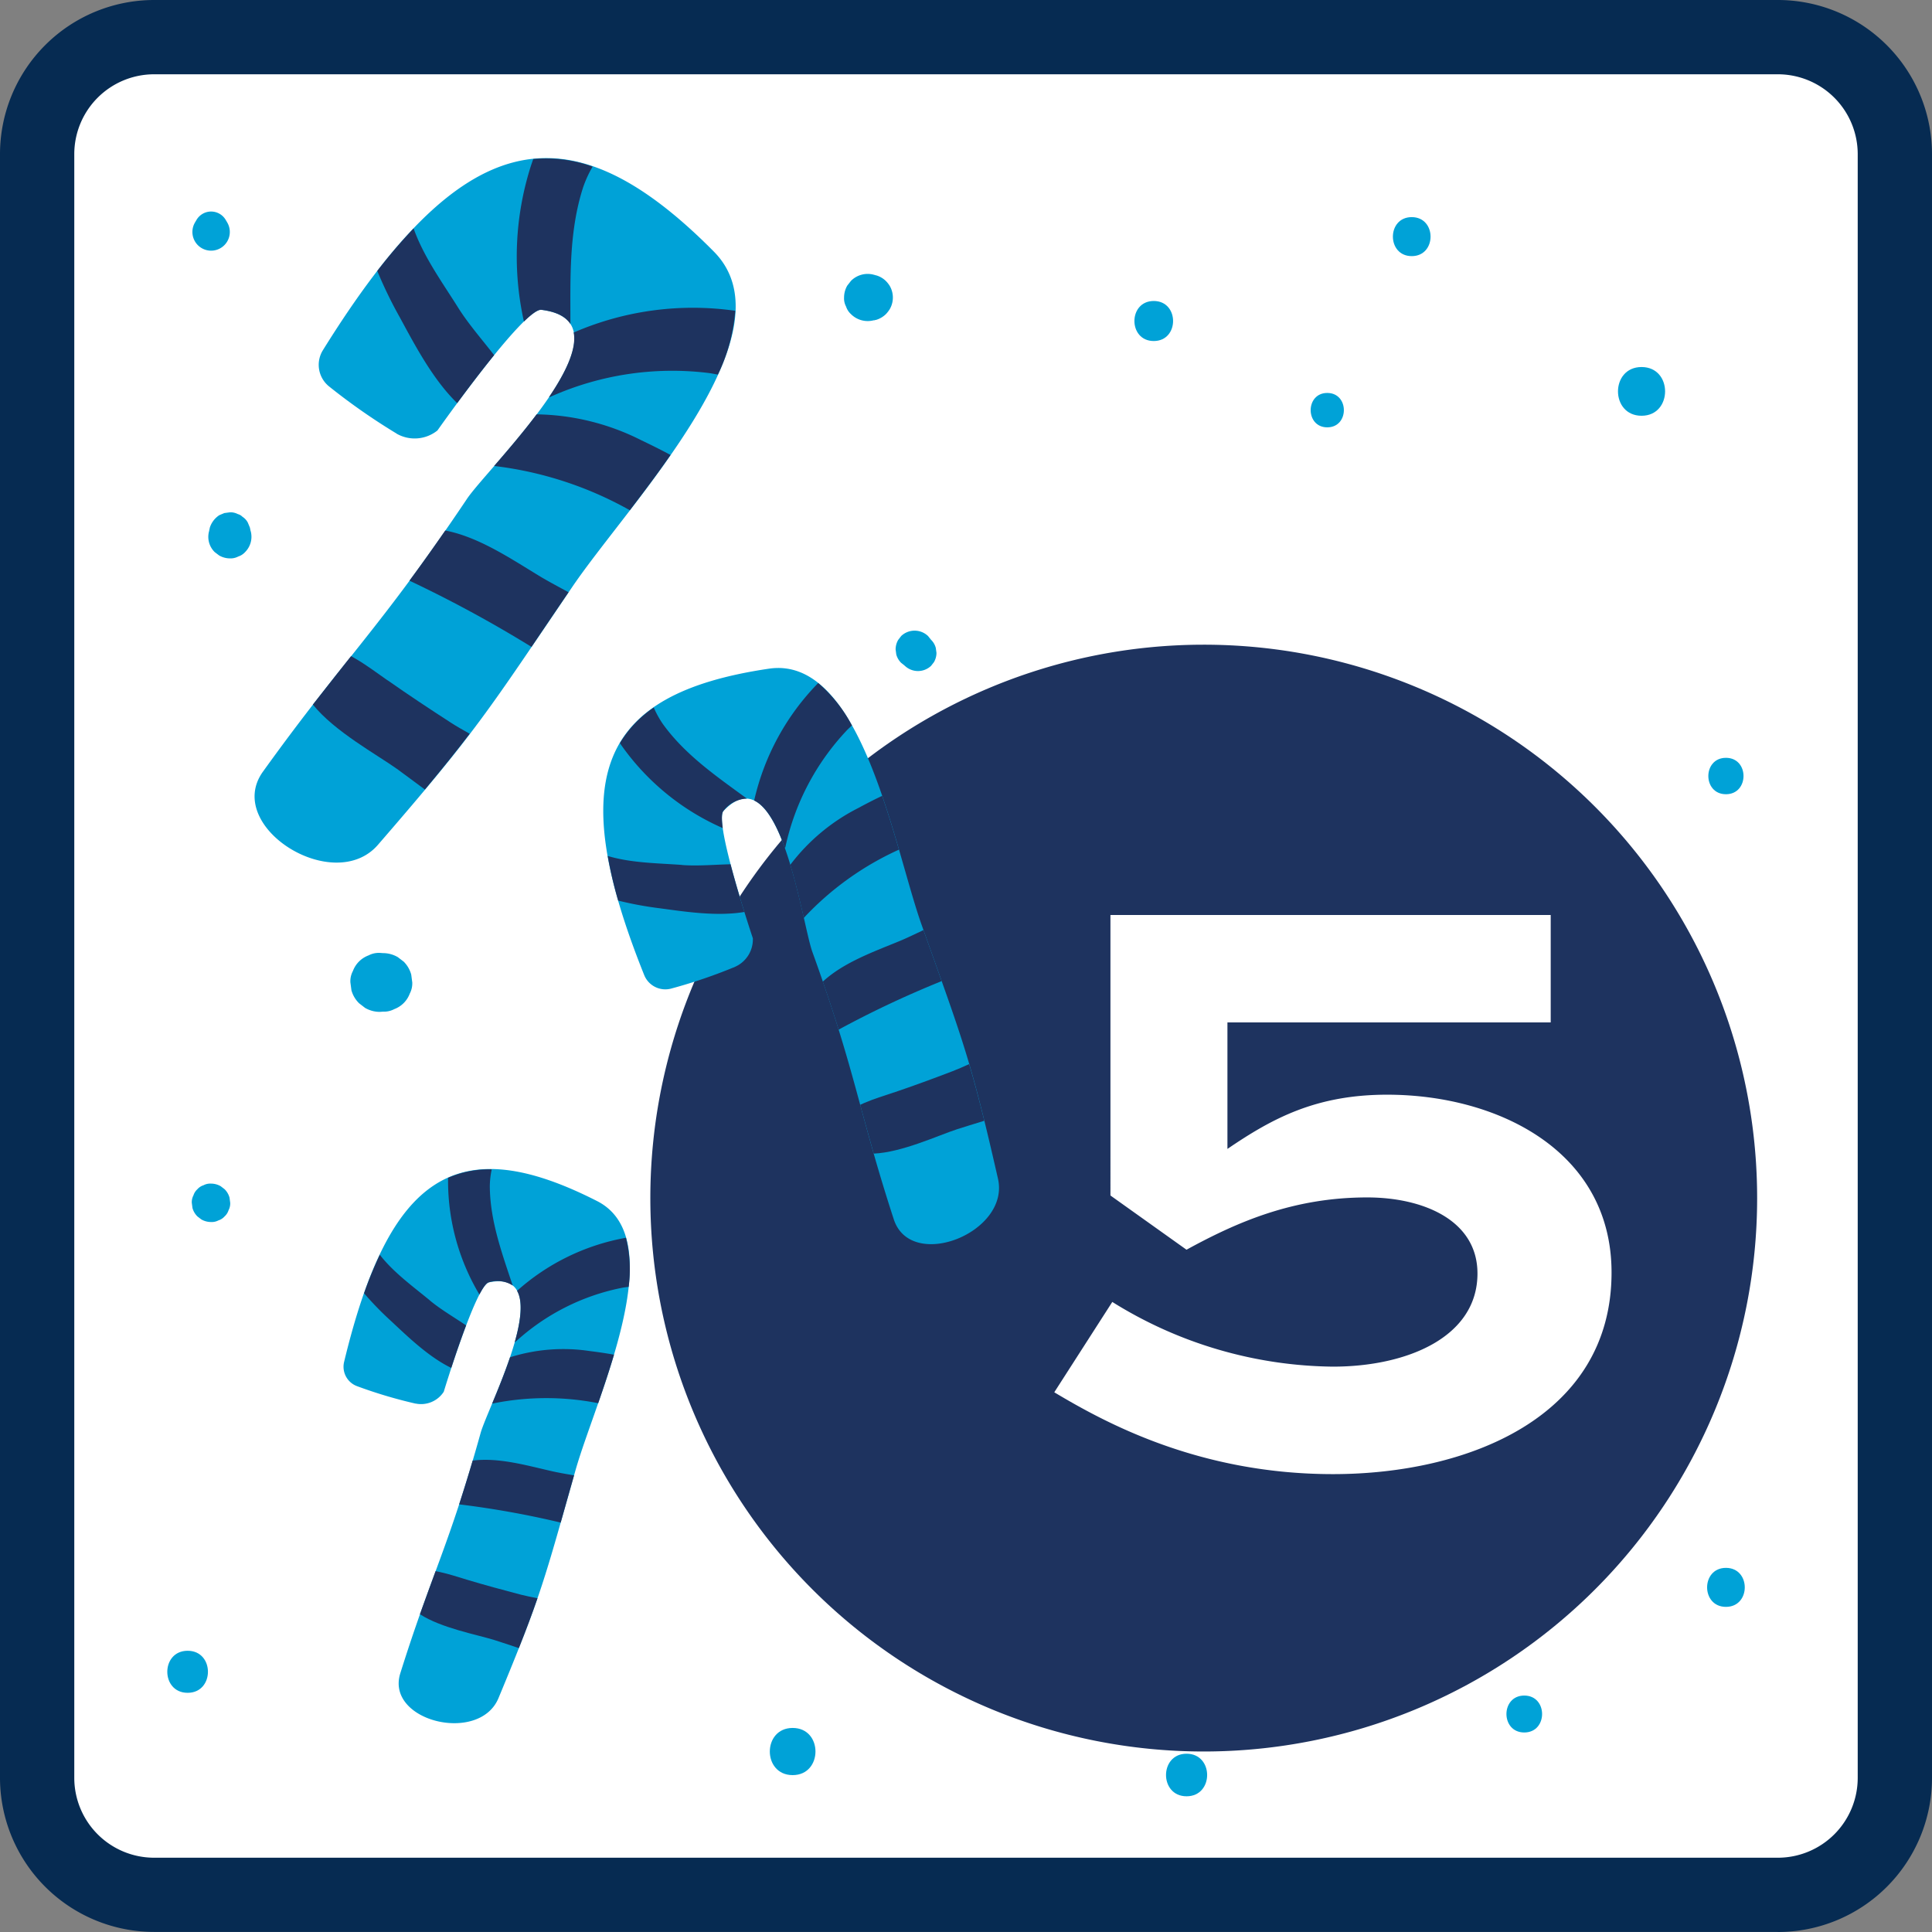 <svg xmlns="http://www.w3.org/2000/svg" xmlns:xlink="http://www.w3.org/1999/xlink" width="260.09" height="260.09" viewBox="0 0 260.09 260.09">
  <rect x="0" y="0" width="260.09" height="260.09" fill="#808080" stroke="none"/>
  <defs>
    <clipPath id="clip-path">
      <rect id="Rectangle_1307" data-name="Rectangle 1307" width="214.03" height="220.53" transform="translate(22.56 21.21)" fill="none"/>
    </clipPath>
  </defs>
  <g id="_29" data-name="29" transform="translate(-0.04 0.08)">
    <g id="Group_436">
      <g id="Group_1257" data-name="Group 1257">
        <g id="Group_435">
          <g id="Path_909">
            <path id="Path_4036" data-name="Path 4036" d="M239.38,255H20.78A15.744,15.744,0,0,1,5.04,239.26V20.66A15.744,15.744,0,0,1,20.78,4.92H239.39a15.744,15.744,0,0,1,15.74,15.74h0V239.27a15.744,15.744,0,0,1-15.74,15.74h0" fill="#fff"/>
            <path id="Path_4037" data-name="Path 4037" d="M239.38,260H20.78A20.765,20.765,0,0,1,.04,239.26V20.66A20.758,20.758,0,0,1,20.78-.08H239.39a20.765,20.765,0,0,1,20.74,20.74V239.27a20.758,20.758,0,0,1-20.74,20.74ZM20.78,9.92A10.755,10.755,0,0,0,10.04,20.66V239.27a10.755,10.755,0,0,0,10.74,10.74H239.39a10.755,10.755,0,0,0,10.74-10.74V20.66A10.755,10.755,0,0,0,239.39,9.92Z" fill="#062b52"/>
          </g>
        </g>
      </g>
      <g id="Group_532">
        <g id="Group_1255" data-name="Group 1255" clip-path="url(#clip-path)">
          <g id="Group_531">
            <g id="Path_1064">
              <path id="Path_4039" data-name="Path 4039" d="M53.43,58.3a4.9,4.9,0,0,0,5.5-.43s11.64-16.54,14-16.24c13.26,1.66-7.16,21.17-10.02,25.44C51.09,84.69,46.49,88.43,35.44,103.8c-5.31,7.39,9.54,16.71,15.48,9.85C64.3,98.21,65.63,95.8,77.11,78.89c7.64-11.26,29.88-34.12,19.05-45.08C76.17,13.6,61.91,17.45,43.5,47.08a3.733,3.733,0,0,0,.9,4.91,84.607,84.607,0,0,0,9.05,6.31" fill="#00a2d7"/>
            </g>
            <g id="Path_1065">
              <path id="Path_4040" data-name="Path 4040" d="M61.75,41.39c-2.09-3.34-4.68-6.89-6.03-10.72a71.964,71.964,0,0,0-4.89,5.72,57.3,57.3,0,0,0,3.01,6.21c1.89,3.47,4.41,8.36,7.75,11.59,1.41-1.91,3.2-4.28,4.97-6.46-1.64-2.12-3.45-4.18-4.81-6.34" fill="#1e335f"/>
            </g>
            <g id="Path_1066">
              <path id="Path_4041" data-name="Path 4041" d="M70.58,43.2c1.04-1.01,1.88-1.63,2.35-1.57,2.03.25,3.26.93,3.9,1.9,0-6.2-.21-12.47,1.72-18.42a15.659,15.659,0,0,1,1.27-2.76,18.575,18.575,0,0,0-7.99-1.02c-.09.25-.18.51-.26.74a40.088,40.088,0,0,0-1,21.12" fill="#1e335f"/>
            </g>
            <g id="Path_1067">
              <path id="Path_4042" data-name="Path 4042" d="M77.27,44.69c.43,2.24-1.1,5.41-3.33,8.7a2.171,2.171,0,0,0,.24-.07,40.177,40.177,0,0,1,21.14-3.2c.45.05.91.15,1.36.23a23.782,23.782,0,0,0,2.34-8.59,40.284,40.284,0,0,0-21.76,2.93" fill="#1e335f"/>
            </g>
            <g id="Path_1068">
              <path id="Path_4043" data-name="Path 4043" d="M72.28,55.7c-1.87,2.48-3.96,4.92-5.72,6.95a49.074,49.074,0,0,1,18.27,5.96c1.82-2.38,3.71-4.88,5.48-7.44-1.41-.76-2.78-1.43-3.99-2.01A32.208,32.208,0,0,0,72.27,55.7" fill="#1e335f"/>
            </g>
            <g id="Path_1069">
              <path id="Path_4044" data-name="Path 4044" d="M59.98,71.34c-1.74,2.51-3.34,4.75-4.82,6.75a168.9,168.9,0,0,1,16.21,8.78c.07.04.15.09.22.14,1.44-2.13,3.08-4.55,4.99-7.36-1.36-.74-2.64-1.42-3.7-2.05-3.93-2.37-8.3-5.37-12.89-6.26" fill="#1e335f"/>
            </g>
            <g id="Path_1070">
              <path id="Path_4045" data-name="Path 4045" d="M52.2,91.5c-1.39-.97-2.75-2-4.22-2.86l-.68-.39c-.17.21-3.59,4.52-5.14,6.52,2.89,3.61,8.67,6.77,11.32,8.66,1.1.79,2.38,1.77,3.76,2.78,2.38-2.85,4.28-5.21,6.03-7.51-.92-.52-1.81-1.02-2.59-1.53-2.86-1.85-5.7-3.73-8.49-5.69" fill="#1e335f"/>
            </g>
            <g id="Path_1071">
              <path id="Path_4046" data-name="Path 4046" d="M56,188.87a3.634,3.634,0,0,0,3.78-1.59s4.35-14.39,6.09-14.73c9.74-1.93-.11,16.62-1.13,20.29-4.23,15.2-6.59,18.91-10.81,32.34-2.03,6.46,10.64,9.56,13.22,3.34,5.83-14.02,6.21-16.03,10.36-30.65,2.76-9.73,13.12-31.06,2.91-36.26-18.83-9.59-27.99-3.54-34.06,21.67a2.784,2.784,0,0,0,1.78,3.26A63.324,63.324,0,0,0,56,188.88" fill="#00a2d7"/>
            </g>
            <g id="Path_1072">
              <path id="Path_4047" data-name="Path 4047" d="M57.93,175c-2.26-1.87-4.91-3.77-6.76-6.16a53.074,53.074,0,0,0-2.12,5.18,42.8,42.8,0,0,0,3.57,3.68c2.15,2,5.06,4.87,8.17,6.37.55-1.68,1.26-3.77,2-5.72-1.65-1.12-3.41-2.14-4.87-3.35" fill="#1e335f"/>
            </g>
            <g id="Path_1073">
              <path id="Path_4048" data-name="Path 4048" d="M64.57,174.21c.5-.96.95-1.59,1.29-1.66a3.8,3.8,0,0,1,3.2.43c-1.45-4.37-3.06-8.75-3.08-13.4a11.317,11.317,0,0,1,.26-2.24,13.958,13.958,0,0,0-5.88,1.14v.59a29.821,29.821,0,0,0,4.23,15.14" fill="#1e335f"/>
            </g>
            <g id="Path_1074">
              <path id="Path_4049" data-name="Path 4049" d="M69.65,173.7c.83,1.48.49,4.08-.32,6.92a1.524,1.524,0,0,0,.16-.11,29.824,29.824,0,0,1,14.17-7.2c.33-.07.67-.11,1.01-.15a17.517,17.517,0,0,0-.36-6.61,29.889,29.889,0,0,0-14.67,7.15" fill="#1e335f"/>
            </g>
            <g id="Path_1075">
              <path id="Path_4050" data-name="Path 4050" d="M68.7,182.64c-.74,2.19-1.64,4.39-2.41,6.24a36.132,36.132,0,0,1,14.28-.06c.73-2.1,1.47-4.31,2.13-6.53-1.17-.21-2.29-.37-3.28-.49a23.877,23.877,0,0,0-10.72.84" fill="#1e335f"/>
            </g>
            <g id="Path_1076">
              <path id="Path_4051" data-name="Path 4051" d="M63.67,196.55c-.64,2.18-1.25,4.13-1.82,5.89a123.307,123.307,0,0,1,13.49,2.41l.18.05c.52-1.84,1.11-3.93,1.8-6.36-1.13-.2-2.2-.38-3.09-.59-3.33-.76-7.11-1.85-10.56-1.4" fill="#1e335f"/>
            </g>
            <g id="Path_1077">
              <path id="Path_4052" data-name="Path 4052" d="M62.89,212.58c-1.21-.36-2.41-.77-3.64-1.03l-.57-.12c-.07.19-1.48,4.03-2.11,5.8,2.88,1.87,7.7,2.75,10.01,3.47.96.3,2.09.69,3.31,1.09,1.02-2.56,1.81-4.68,2.51-6.71-.77-.15-1.52-.3-2.19-.47-2.45-.64-4.89-1.3-7.32-2.03" fill="#1e335f"/>
            </g>
            <g id="Path_1078">
              <path id="Path_4053" data-name="Path 4053" d="M51.18,136.14l.42-.03a2.976,2.976,0,0,0,1.52-.34,3.558,3.558,0,0,0,2.08-2.08,2.976,2.976,0,0,0,.34-1.52c-.05-.35-.09-.7-.14-1.05a3.923,3.923,0,0,0-1.01-1.74l-.8-.61a3.962,3.962,0,0,0-1.99-.54l-.42-.03a3.012,3.012,0,0,0-1.53.34,3.57,3.57,0,0,0-2.1,2.1,2.913,2.913,0,0,0-.34,1.53l.14,1.06a3.9,3.9,0,0,0,1.03,1.75l.8.62a3.925,3.925,0,0,0,2,.54" fill="#00a2d7"/>
            </g>
            <g id="Path_1079">
              <path id="Path_4054" data-name="Path 4054" d="M97.91,156.02c3.07,0,3.07-4.76,0-4.76s-3.07,4.76,0,4.76" fill="#fffeff"/>
            </g>
            <g id="Path_1080">
              <path id="Path_4055" data-name="Path 4055" d="M28.45,164.43a1.93,1.93,0,0,0,1-.22,1.847,1.847,0,0,0,.83-.54,1.881,1.881,0,0,0,.53-.83,1.93,1.93,0,0,0,.22-1l-.09-.69a2.543,2.543,0,0,0-.67-1.14l-.52-.4a2.623,2.623,0,0,0-1.31-.35,1.93,1.93,0,0,0-1,.22,1.847,1.847,0,0,0-.83.54,1.881,1.881,0,0,0-.53.83,1.93,1.93,0,0,0-.22,1l.09.69a2.543,2.543,0,0,0,.67,1.14l.52.4a2.623,2.623,0,0,0,1.31.35" fill="#00a2d7"/>
            </g>
            <g id="Path_1081">
              <path id="Path_4056" data-name="Path 4056" d="M25.3,227.81c3.64,0,3.65-5.66,0-5.66s-3.65,5.66,0,5.66" fill="#00a2d7"/>
            </g>
            <g id="Path_1082">
              <path id="Path_4057" data-name="Path 4057" d="M106.75,238.89c4.09,0,4.1-6.35,0-6.35s-4.1,6.35,0,6.35" fill="#00a2d7"/>
            </g>
            <g id="Path_1083">
              <path id="Path_4058" data-name="Path 4058" d="M33.78,71.42l-.1-.48-.28-.67a2.079,2.079,0,0,0-.72-.78,1.34,1.34,0,0,0-.62-.36,2.115,2.115,0,0,0-1.08-.24l-.74.1-.67.28a3.147,3.147,0,0,0-1.28,1.67c-.03.16-.07.32-.1.48a2.865,2.865,0,0,0,.75,2.82l.59.45a2.887,2.887,0,0,0,1.46.4,2.191,2.191,0,0,0,1.12-.25,2.14,2.14,0,0,0,.93-.6,2.917,2.917,0,0,0,.75-2.82" fill="#00a2d7"/>
            </g>
            <g id="Path_1084">
              <path id="Path_4059" data-name="Path 4059" d="M30.63,29.87l-.2-.34a2.278,2.278,0,0,0-3.12-.82,2.3,2.3,0,0,0-.82.82l-.2.34a2.518,2.518,0,1,0,4.34,0" fill="#00a2d7"/>
            </g>
            <g id="Path_1085">
              <path id="Path_4060" data-name="Path 4060" d="M117.69,43.05l.16-.04.07-.02h.04a3.187,3.187,0,0,0,1.37-.81,4.341,4.341,0,0,0,.49-.64,3.126,3.126,0,0,0,0-3.13,3.793,3.793,0,0,0-.49-.63,3.072,3.072,0,0,0-1.37-.8h-.04l-.07-.03-.16-.04a3.162,3.162,0,0,0-3.09.82l-.5.64a3.225,3.225,0,0,0-.43,1.6,2.328,2.328,0,0,0,.27,1.22,2.373,2.373,0,0,0,.66,1.02,3.185,3.185,0,0,0,3.09.82" fill="#00a2d7"/>
            </g>
            <g id="Path_1086">
              <path id="Path_4061" data-name="Path 4061" d="M121.35,89.15l.51.41a2.569,2.569,0,0,0,3.52,0l.39-.5a2.5,2.5,0,0,0,.34-1.25l-.09-.66a2.359,2.359,0,0,0-.64-1.1l-.41-.51a2.623,2.623,0,0,0-3.61,0l-.4.52a2.55,2.55,0,0,0-.35,1.29c.03.23.06.45.09.68a2.544,2.544,0,0,0,.66,1.13" fill="#00a2d7"/>
            </g>
            <g id="Path_1087">
              <path id="Path_4062" data-name="Path 4062" d="M146.61,98.77l.43-.1.62-.26a1.962,1.962,0,0,0,.73-.67,1.262,1.262,0,0,0,.33-.57,1.93,1.93,0,0,0,.22-1l-.09-.69-.26-.62a2.877,2.877,0,0,0-1.55-1.19l-.43-.1a2.7,2.7,0,0,0-2.62.69l-.42.54a2.7,2.7,0,0,0-.37,1.36,2.981,2.981,0,0,0,.79,1.9,2.681,2.681,0,0,0,2.62.69" fill="#fffeff"/>
            </g>
            <g id="Path_1088">
              <path id="Path_4063" data-name="Path 4063" d="M112.25,193.64l-.17.06-.08.03c-.24.09-.48.19-.71.3l-.59.46a1.924,1.924,0,0,0-.46.6,2.935,2.935,0,0,0,0,2.95,1.14,1.14,0,0,0,.23.3,2.3,2.3,0,0,0,.82.76c.23.11.47.21.71.3l.08.03.17.06a3.037,3.037,0,0,0,2.96-.78l.47-.62a3.033,3.033,0,0,0,.42-1.53,3.376,3.376,0,0,0-.89-2.15,3.048,3.048,0,0,0-2.96-.78" fill="#fffeff"/>
            </g>
            <g id="Path_1089">
              <path id="Path_4064" data-name="Path 4064" d="M155.36,45.83c3.47,0,3.47-5.39,0-5.39s-3.47,5.39,0,5.39" fill="#00a2d7"/>
            </g>
            <g id="Path_1090">
              <path id="Path_4065" data-name="Path 4065" d="M190.09,34.4c3.38,0,3.38-5.25,0-5.25s-3.38,5.25,0,5.25" fill="#00a2d7"/>
            </g>
            <g id="Path_1091">
              <path id="Path_4066" data-name="Path 4066" d="M221.03,55.89c4.22,0,4.23-6.56,0-6.56s-4.23,6.56,0,6.56" fill="#00a2d7"/>
            </g>
            <g id="Path_1092">
              <path id="Path_4067" data-name="Path 4067" d="M137.05,218.05a3.905,3.905,0,0,0,3.8-3.8l-.14-1.01a3.775,3.775,0,0,0-.98-1.68l-.77-.6a3.789,3.789,0,0,0-1.92-.52,3.905,3.905,0,0,0-3.8,3.8l.14,1.01a3.775,3.775,0,0,0,.98,1.68l.77.59a3.789,3.789,0,0,0,1.92.52" fill="#fffeff"/>
            </g>
            <g id="Path_1093">
              <path id="Path_4068" data-name="Path 4068" d="M159.78,241.74c3.69,0,3.69-5.73,0-5.73s-3.69,5.73,0,5.73" fill="#00a2d7"/>
            </g>
            <g id="Path_1094">
              <path id="Path_4069" data-name="Path 4069" d="M205.24,233.15c3.2,0,3.2-4.97,0-4.97s-3.2,4.97,0,4.97" fill="#00a2d7"/>
            </g>
            <g id="Path_1095">
              <path id="Path_4070" data-name="Path 4070" d="M226.71,166.07a3.687,3.687,0,0,0,3.59-3.59c-.04-.32-.09-.64-.13-.96a3.609,3.609,0,0,0-.92-1.58l-.73-.56a3.616,3.616,0,0,0-1.81-.49,3.687,3.687,0,0,0-3.59,3.59l.13.96a3.464,3.464,0,0,0,.92,1.58l.73.56a3.616,3.616,0,0,0,1.81.49" fill="#fffeff"/>
            </g>
            <g id="Path_1096">
              <path id="Path_4071" data-name="Path 4071" d="M232.39,106.84c3.15,0,3.16-4.9,0-4.9s-3.16,4.9,0,4.9" fill="#00a2d7"/>
            </g>
            <g id="Path_1097">
              <path id="Path_4072" data-name="Path 4072" d="M197.67,118.24a1.867,1.867,0,1,0-1.79-1.79,1.867,1.867,0,0,0,1.79,1.79" fill="#fffeff"/>
            </g>
            <g id="Path_1098">
              <path id="Path_4073" data-name="Path 4073" d="M166.73,119.83a1.556,1.556,0,1,0-1.5-1.5,1.554,1.554,0,0,0,1.5,1.5" fill="#fffeff"/>
            </g>
            <g id="Path_1099">
              <path id="Path_4074" data-name="Path 4074" d="M178.72,57.45c2.98,0,2.98-4.63,0-4.63s-2.98,4.63,0,4.63" fill="#00a2d7"/>
            </g>
            <g id="Path_1100">
              <path id="Path_4075" data-name="Path 4075" d="M154.73,172.73a3.412,3.412,0,0,0,3.32-3.32l-.12-.88a3.318,3.318,0,0,0-.85-1.46l-.67-.52a3.3,3.3,0,0,0-1.67-.45,3.412,3.412,0,0,0-3.32,3.32l.12.88a3.318,3.318,0,0,0,.85,1.46l.67.52a3.27,3.27,0,0,0,1.67.45" fill="#fffeff"/>
            </g>
            <g id="Path_1101">
              <path id="Path_4076" data-name="Path 4076" d="M167.99,151.03c3.15,0,3.16-4.9,0-4.9s-3.16,4.9,0,4.9" fill="#fffeff"/>
            </g>
            <g id="Path_1102">
              <path id="Path_4077" data-name="Path 4077" d="M169.25,179.34c3.02,0,3.03-4.7,0-4.7s-3.03,4.7,0,4.7" fill="#fffeff"/>
            </g>
            <g id="Path_1103">
              <path id="Path_4078" data-name="Path 4078" d="M232.39,216.24c3.38,0,3.38-5.25,0-5.25s-3.38,5.25,0,5.25" fill="#00a2d7"/>
            </g>
            <g id="Path_1104">
              <path id="Path_4079" data-name="Path 4079" d="M236.59,161.21a74.5,74.5,0,1,1-74.5-74.5,74.494,74.494,0,0,1,74.5,74.5h0" fill="#1e335f"/>
            </g>
            <g id="Path_1105">
              <path id="Path_4080" data-name="Path 4080" d="M99,130.07a4.032,4.032,0,0,0,2.39-3.84s-5.29-15.73-3.95-17.14c7.53-7.96,10.53,15.01,11.96,18.97,5.92,16.37,6.16,21.23,10.96,36,2.31,7.1,15.68,1.8,14.03-5.46-3.72-16.34-4.66-18.39-10.28-34.18-3.74-10.52-8.06-36.33-20.56-34.48-23.07,3.41-27.44,14.71-16.78,41.26a3.064,3.064,0,0,0,3.68,1.79,70.178,70.178,0,0,0,8.56-2.92" fill="#00a2d7"/>
            </g>
            <g id="Path_1106">
              <path id="Path_4081" data-name="Path 4081" d="M91.86,116.36c-3.22-.24-6.83-.25-10.01-1.21a56.348,56.348,0,0,0,1.41,6.01,47.487,47.487,0,0,0,5.57,1.03c3.21.43,7.67,1.14,11.42.5-.58-1.86-1.28-4.2-1.86-6.42-2.2.05-4.44.26-6.53.1" fill="#1e335f"/>
            </g>
            <g id="Path_1107">
              <path id="Path_4082" data-name="Path 4082" d="M97.34,111.4c-.16-1.18-.17-2.04.1-2.32a4.175,4.175,0,0,1,3.15-1.65c-4.1-3-8.35-5.91-11.34-10.08a13.226,13.226,0,0,1-1.2-2.18,15.448,15.448,0,0,0-4.56,4.79c.12.18.25.36.37.53A32.838,32.838,0,0,0,97.34,111.4" fill="#1e335f"/>
            </g>
            <g id="Path_1108">
              <path id="Path_4083" data-name="Path 4083" d="M101.57,107.69c1.69.8,3.05,3.35,4.14,6.42a1.177,1.177,0,0,0,.07-.2,33.031,33.031,0,0,1,8.14-15.54c.25-.28.54-.53.81-.79a19.489,19.489,0,0,0-4.54-5.71,33,33,0,0,0-8.62,15.81" fill="#1e335f"/>
            </g>
            <g id="Path_1109">
              <path id="Path_4084" data-name="Path 4084" d="M106.43,116.34c.73,2.44,1.33,5,1.82,7.15a40.14,40.14,0,0,1,12.81-9.19c-.69-2.36-1.43-4.82-2.26-7.24-1.19.56-2.3,1.14-3.26,1.66a26.449,26.449,0,0,0-9.1,7.61" fill="#1e335f"/>
            </g>
            <g id="Path_1110">
              <path id="Path_4085" data-name="Path 4085" d="M110.81,132.07c.82,2.37,1.52,4.51,2.13,6.46a135.222,135.222,0,0,1,13.67-6.45c.06-.03.13-.05.2-.08-.71-1.99-1.51-4.25-2.45-6.87-1.14.54-2.22,1.06-3.15,1.45-3.48,1.44-7.58,2.88-10.4,5.49" fill="#1e335f"/>
            </g>
            <g id="Path_1111">
              <path id="Path_4086" data-name="Path 4086" d="M120.36,146.99c-1.32.45-2.66.85-3.94,1.4l-.58.26c.06.22,1.25,4.57,1.82,6.57,3.79-.16,8.68-2.45,11.22-3.28,1.05-.35,2.32-.71,3.67-1.14-.73-2.96-1.37-5.36-2.04-7.63-.79.36-1.56.7-2.27.97-2.61,1-5.23,1.96-7.88,2.86" fill="#1e335f"/>
            </g>
          </g>
        </g>
      </g>
    </g>
    <g id="_5" style="mix-blend-mode: normal;isolation: isolate">
      <g id="Group_1256" data-name="Group 1256" style="mix-blend-mode: normal;isolation: isolate">
        <path id="Path_4087" data-name="Path 4087" d="M141.97,187.35l7.81-12.16a57.09,57.09,0,0,0,29.7,8.71c9.98,0,19.46-3.97,19.46-12.54,0-7.17-7.3-10.24-14.85-10.24-9.98,0-17.54,3.33-24.32,7.04l-10.24-7.3V123.1H208.8v14.46H165.28v17.03c6.02-4.1,11.9-7.3,21.5-7.3,14.85,0,30.21,7.55,30.21,23.94,0,19.46-19.33,27.14-37.5,27.14s-30.85-7.04-37.51-11.01Z" fill="#fff"/>
      </g>
    </g>
  </g>
</svg>
